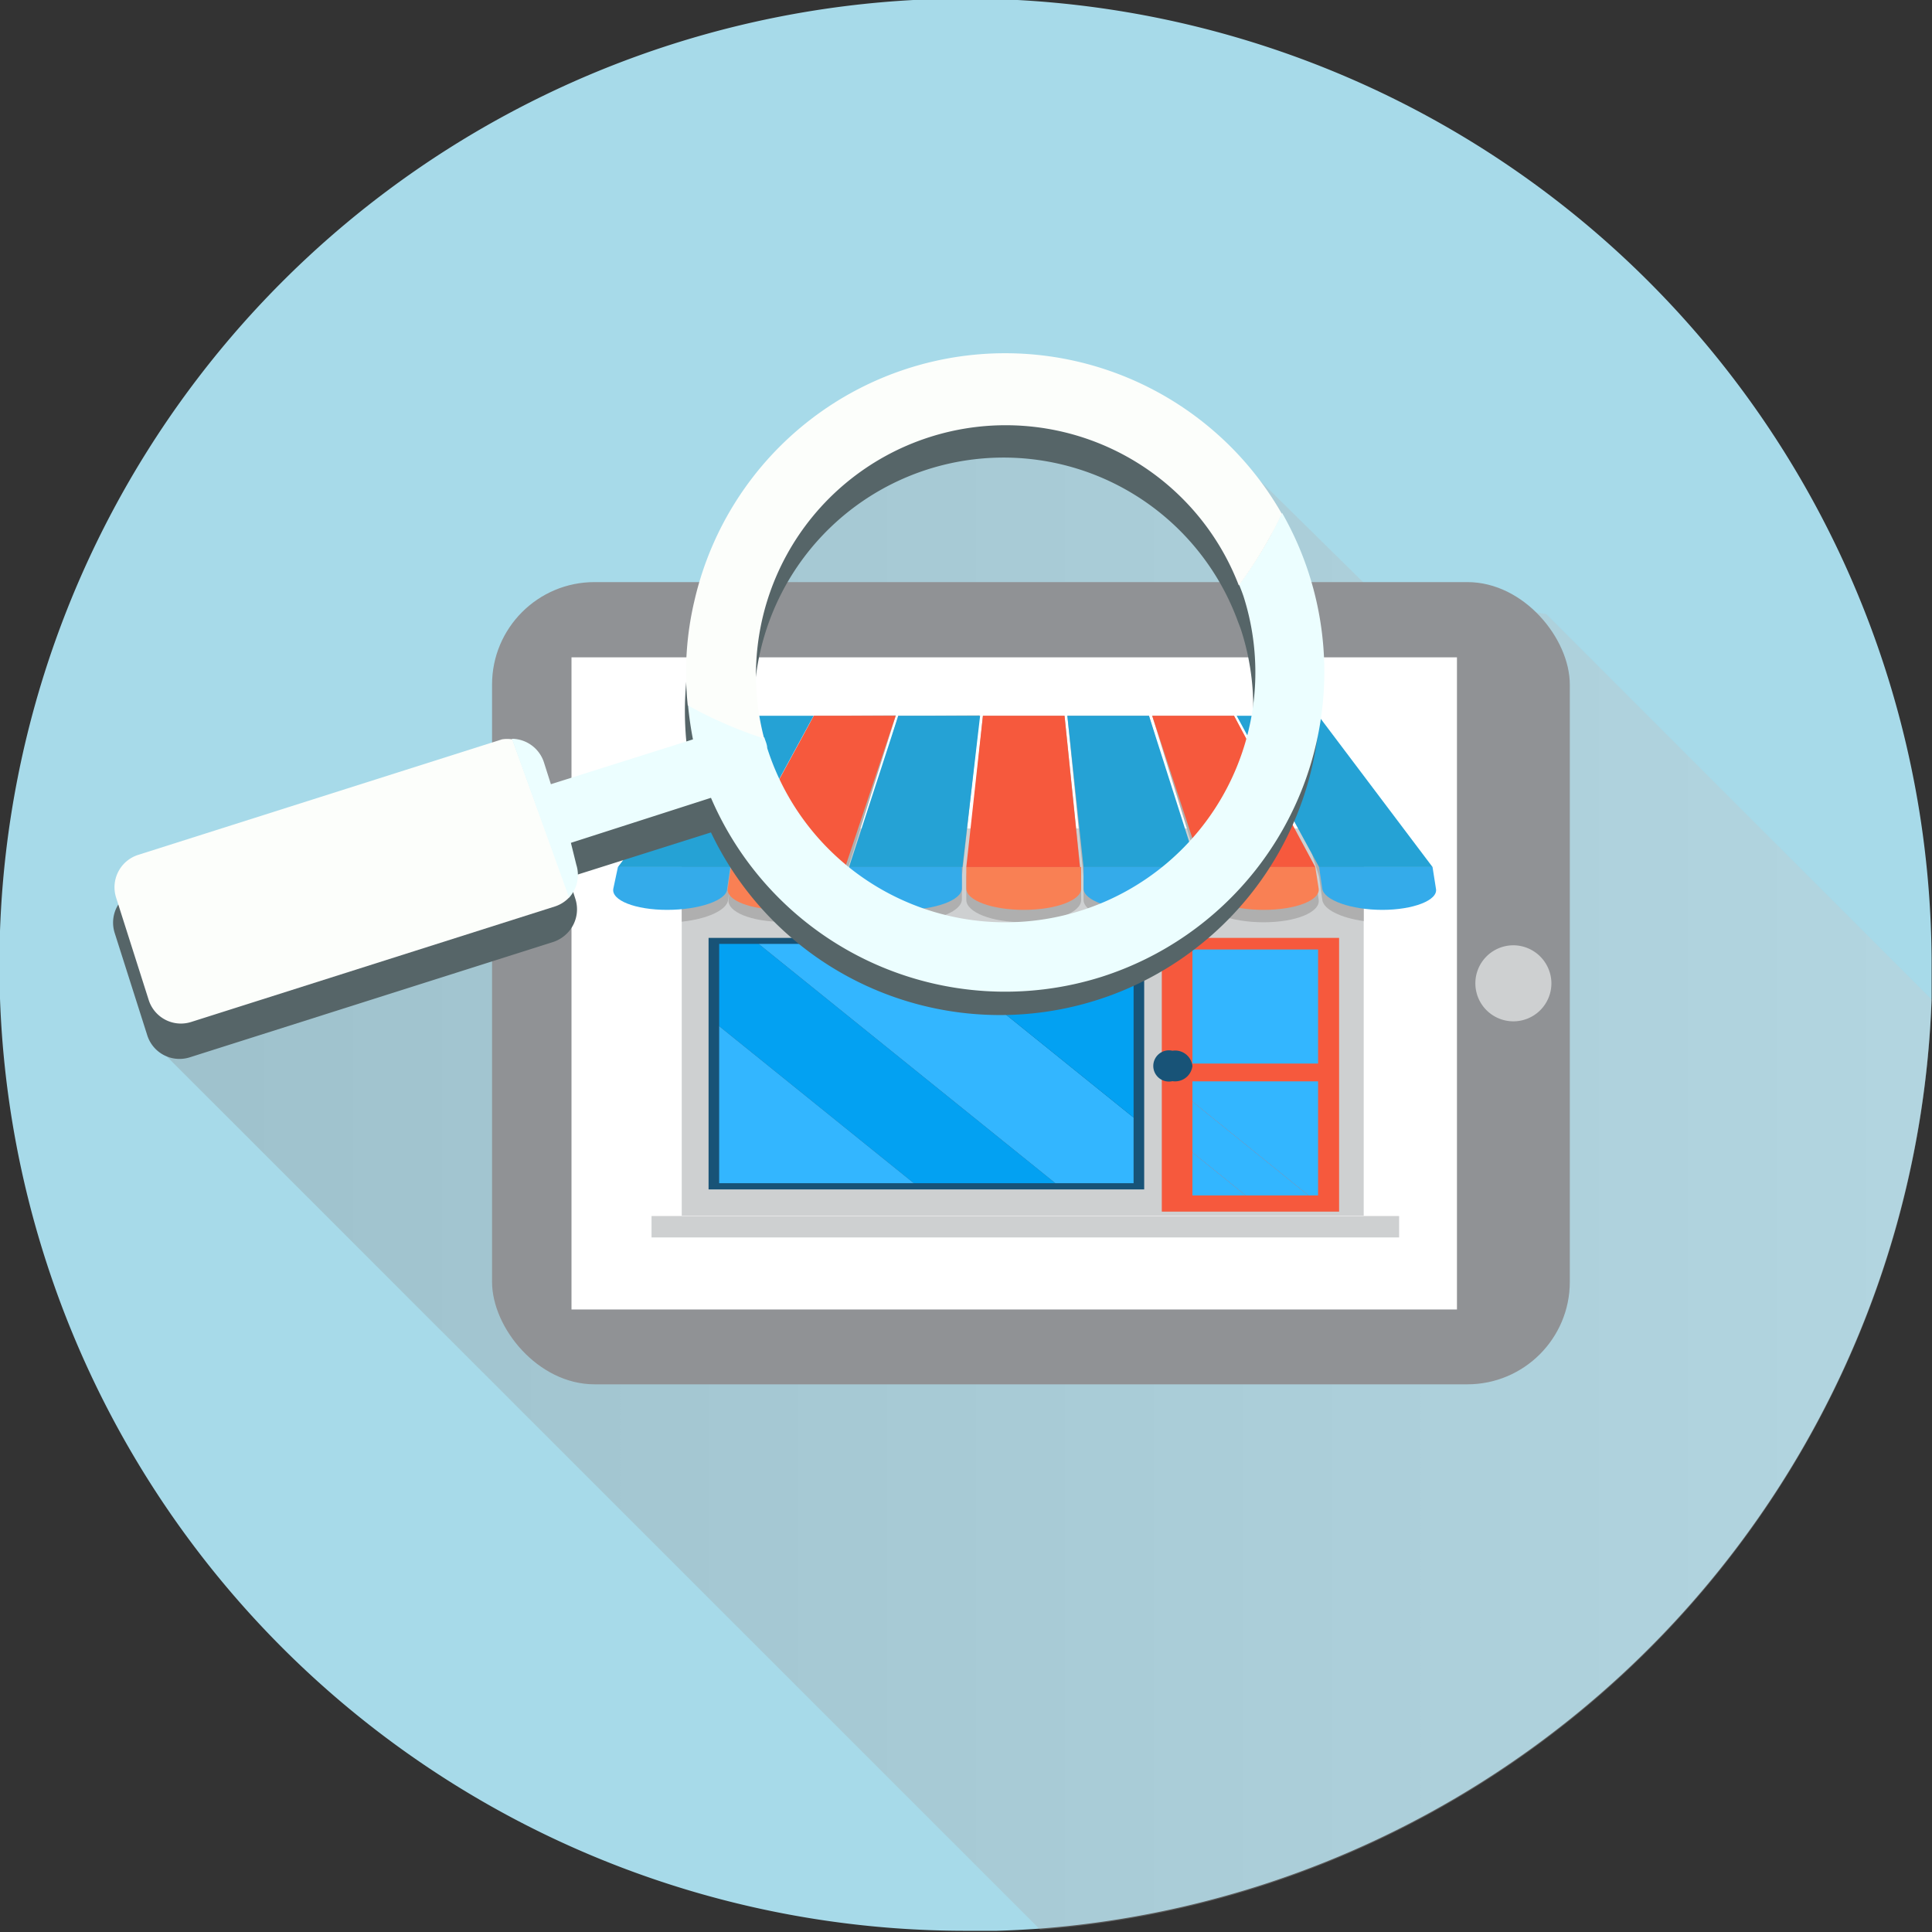 <svg xmlns="http://www.w3.org/2000/svg" xmlns:xlink="http://www.w3.org/1999/xlink" viewBox="0 0 96.55 96.55"><rect x="0" y="0" width="96.55" height="96.55" fill="#333333" stroke="none"/><defs><style>.cls-1{isolation:isolate;}.cls-2{fill:#a7dae9;}.cls-3{mix-blend-mode:multiply;opacity:0.31;fill:url(#Новый_образец_градиента_3);}.cls-4{fill:#909295;}.cls-5{fill:#fff;}.cls-6{fill:#ced0d1;}.cls-7{fill:#afafaf;}.cls-8{fill:#f6593d;}.cls-9{fill:#f98054;}.cls-10{fill:#25a2d5;}.cls-11{fill:#34abea;}.cls-12{fill:#185377;}.cls-13{fill:#03a1f2;}.cls-14{fill:#33b6ff;}.cls-15{fill:#566568;}.cls-16{fill:#fcfefb;}.cls-17{fill:#ecfeff;}</style><linearGradient id="Новый_образец_градиента_3" x1="25.79" y1="183.02" x2="113.99" y2="183.02" gradientUnits="userSpaceOnUse"><stop offset="0" stop-color="#8c8c8c"/><stop offset="1" stop-color="#ccc"/></linearGradient></defs><g class="cls-1"><g id="_1" data-name="1"><g id="_9" data-name="9"><path class="cls-2" d="M114,173v.29c0,.56,0,1.11,0,1.66a48.31,48.31,0,0,1-44.55,46.48c-.72.05-1.44.09-2.17.11l-1.52,0A48.28,48.28,0,1,1,114,173Z" transform="translate(-17.47 -125.05)"/><path class="cls-3" d="M114,175a48.31,48.31,0,0,1-44.55,46.48L25.79,177.83,42.06,164.6l2.76-6.84,8.68-.89,3.29-8.2,12.88-4.11,10.77,4.51,5.18,5.1,9.12,1.57Z" transform="translate(-17.47 -125.05)"/><g id="_9-2" data-name="9"><g id="_3" data-name="3"><rect class="cls-4" x="24.59" y="29.09" width="53.86" height="40.09" rx="5.12"/><rect class="cls-5" x="28.56" y="32.85" width="44.25" height="32.59"/><path class="cls-6" d="M95,174.19a1.9,1.9,0,1,1-1.9-1.9A1.91,1.91,0,0,1,95,174.19Z" transform="translate(-17.47 -125.05)"/><path class="cls-4" d="M45.86,174.19a1.54,1.54,0,1,1-1.53-1.54A1.53,1.53,0,0,1,45.86,174.19Z" transform="translate(-17.47 -125.05)"/><rect class="cls-6" x="34.07" y="41.4" width="34.08" height="19.35"/><path class="cls-7" d="M58.14,160.82,54,168.87,53.88,170c-.09.62,1.14,1.12,2.74,1.12s2.94-.5,3-1.12l.1-1.15,2.52-8.05Z" transform="translate(-17.47 -125.05)"/><path class="cls-7" d="M62.36,160.82l-2.46,8.05L59.8,170c0,.62,1.21,1.12,2.81,1.12h0c1.59,0,2.91-.5,2.93-1.12l0-1.15.88-8.05Z" transform="translate(-17.47 -125.05)"/><path class="cls-7" d="M70.67,160.82H66.59l-.83,8.05,0,1.15c0,.62,1.27,1.12,2.87,1.12s2.88-.5,2.87-1.12l0-1.15Z" transform="translate(-17.47 -125.05)"/><path class="cls-7" d="M74.89,160.82H70.81l.81,8.05,0,1.15c0,.62,1.33,1.12,2.93,1.12s2.85-.5,2.8-1.12l-.09-1.15Z" transform="translate(-17.47 -125.05)"/><path class="cls-7" d="M79.14,160.82H75.05l2.48,8.05.09,1.15c0,.62,1.4,1.12,3,1.12h0c1.6,0,2.83-.5,2.75-1.12l-.16-1.15Z" transform="translate(-17.47 -125.05)"/><path class="cls-7" d="M82.54,166.11l.85,2.75.16,1.16c.06.48.93.9,2.07,1.06v-5Z" transform="translate(-17.47 -125.05)"/><path class="cls-7" d="M51.54,166.11v5c1.26-.13,2.25-.57,2.32-1.09l.16-1.16.85-2.75Z" transform="translate(-17.47 -125.05)"/><polygon class="cls-8" points="44.76 35.77 40.67 35.77 36.56 43.33 42.24 43.33 44.76 35.77"/><path class="cls-9" d="M54,168.38l-.16,1.08c-.09.58,1.14,1.06,2.74,1.06s2.94-.48,3-1.06l.1-1.08Z" transform="translate(-17.47 -125.05)"/><polygon class="cls-10" points="48.98 35.77 44.89 35.77 42.43 43.33 48.1 43.33 48.98 35.77"/><path class="cls-11" d="M59.9,168.38l-.1,1.08c0,.58,1.21,1.06,2.81,1.06h0c1.59,0,2.91-.48,2.93-1.06l0-1.08Z" transform="translate(-17.47 -125.05)"/><path class="cls-9" d="M65.76,168.38l0,1.08c0,.58,1.27,1.06,2.87,1.06s2.88-.48,2.87-1.06l0-1.08Z" transform="translate(-17.47 -125.05)"/><polygon class="cls-8" points="53.2 35.77 49.12 35.77 48.29 43.33 53.97 43.33 53.2 35.77"/><polygon class="cls-10" points="57.42 35.77 53.34 35.77 54.15 43.33 59.83 43.33 57.42 35.77"/><path class="cls-11" d="M71.62,168.38l0,1.08c0,.58,1.33,1.06,2.93,1.06s2.85-.48,2.8-1.06l-.09-1.08Z" transform="translate(-17.47 -125.05)"/><polygon class="cls-8" points="61.67 35.77 57.58 35.77 60.06 43.33 65.73 43.33 61.67 35.77"/><path class="cls-9" d="M83.2,168.38H77.53l.09,1.08c0,.58,1.4,1.06,3,1.06h0c1.6,0,2.83-.48,2.75-1.06Z" transform="translate(-17.47 -125.05)"/><polygon class="cls-10" points="65.89 35.77 61.8 35.77 65.92 43.33 71.59 43.33 65.89 35.77"/><path class="cls-11" d="M89.06,168.38H83.39l.16,1.08c.08.58,1.46,1.06,3,1.06s2.8-.48,2.68-1.06Z" transform="translate(-17.47 -125.05)"/><polygon class="cls-10" points="40.66 35.77 36.58 35.77 30.88 43.33 36.55 43.33 40.66 35.77"/><path class="cls-11" d="M48.35,168.38l-.23,1.08c-.11.58,1.09,1.06,2.69,1.06s3-.48,3-1.06l.16-1.08Z" transform="translate(-17.47 -125.05)"/><polygon class="cls-12" points="45.87 46.87 37.49 46.87 35.41 46.87 35.41 51.19 35.41 59.44 45.64 59.44 53.07 59.44 57.18 59.44 57.18 55.99 57.18 46.87 45.87 46.87"/><polygon class="cls-13" points="35.94 47.17 35.94 51.28 45.67 59.13 52.74 59.13 37.91 47.17 35.94 47.17"/><polygon class="cls-14" points="45.89 47.17 37.91 47.17 52.74 59.13 56.65 59.13 56.65 55.85 45.89 47.17"/><polygon class="cls-13" points="56.65 47.17 45.89 47.17 56.65 55.85 56.65 47.17"/><polygon class="cls-14" points="35.94 59.13 45.67 59.13 35.94 51.28 35.94 59.13"/><rect class="cls-8" x="58.06" y="46.87" width="8.86" height="13.68"/><rect class="cls-14" x="59.59" y="47.45" width="6.28" height="5.7"/><polygon class="cls-14" points="59.59 59.74 62.25 59.74 59.59 57.59 59.59 59.74"/><polygon class="cls-14" points="59.59 57.59 62.25 59.74 65.39 59.74 59.59 55.05 59.59 57.59"/><polygon class="cls-14" points="65.87 54.04 59.59 54.04 59.59 55.05 65.39 59.74 65.87 59.74 65.87 54.04"/><path class="cls-12" d="M77.06,178.32a.87.87,0,0,1-1,.76.78.78,0,1,1,0-1.52A.87.87,0,0,1,77.06,178.32Z" transform="translate(-17.47 -125.05)"/><rect class="cls-6" x="32.56" y="60.77" width="37.36" height="1.07"/></g><g id="_10" data-name="10"><path class="cls-15" d="M82.84,155.55a16.18,16.18,0,0,0-1.39-3.14c-.07.16-.16.32-.24.48.08-.16.17-.32.24-.48A16,16,0,0,0,51.76,162a15.29,15.29,0,0,0,.27,1.74L45,166l-.35-1.09a1.69,1.69,0,0,0-1.6-1.18,1.67,1.67,0,0,0-.53.08L24.3,169.54a1.7,1.7,0,0,0-1.1,2.13l1.63,5.12a1.69,1.69,0,0,0,2.12,1.1l18.18-5.77a1.76,1.76,0,0,0,.73-.48,1.7,1.7,0,0,0,.37-1.65l-.35-1.09L53,166.65a16,16,0,0,0,29.88-11.1ZM71.41,172.28a12.48,12.48,0,0,1-15.68-8.12c-.06-.18-.09-.35-.14-.53a12.29,12.29,0,0,1-.3-5.1,12.47,12.47,0,0,1,24-2.54c.07.2.16.4.22.6A12.49,12.49,0,0,1,71.41,172.28Z" transform="translate(-17.47 -125.05)"/><path class="cls-16" d="M42.55,162l-18.17,5.77a1.7,1.7,0,0,0-1.11,2.13l1.63,5.12a1.69,1.69,0,0,0,2.13,1.1l18.17-5.77a1.7,1.7,0,0,0,.74-.48L43.08,162A1.58,1.58,0,0,0,42.55,162Z" transform="translate(-17.47 -125.05)"/><path class="cls-17" d="M72.54,173.86a16,16,0,0,0,9-23.18,21.24,21.24,0,0,1-2.15,3.58c.08.2.16.4.23.61a12.49,12.49,0,0,1-23.81,7.56c0-.17-.09-.35-.14-.52a21.63,21.63,0,0,1-3.82-1.66A17.4,17.4,0,0,0,52.1,162L45,164.24l-.35-1.1a1.7,1.7,0,0,0-1.6-1.17l2.86,7.94a1.69,1.69,0,0,0,.36-1.65L46,167.17,53,164.92A16,16,0,0,0,72.54,173.86Z" transform="translate(-17.47 -125.05)"/><path class="cls-16" d="M78.14,146.6A15.93,15.93,0,0,0,52.19,155a15.65,15.65,0,0,0-.35,5.3,21.63,21.63,0,0,0,3.82,1.66,12.48,12.48,0,0,1,23.72-7.65,21.24,21.24,0,0,0,2.15-3.58A15.8,15.8,0,0,0,78.14,146.6Z" transform="translate(-17.47 -125.05)"/></g></g></g></g></g></svg>
